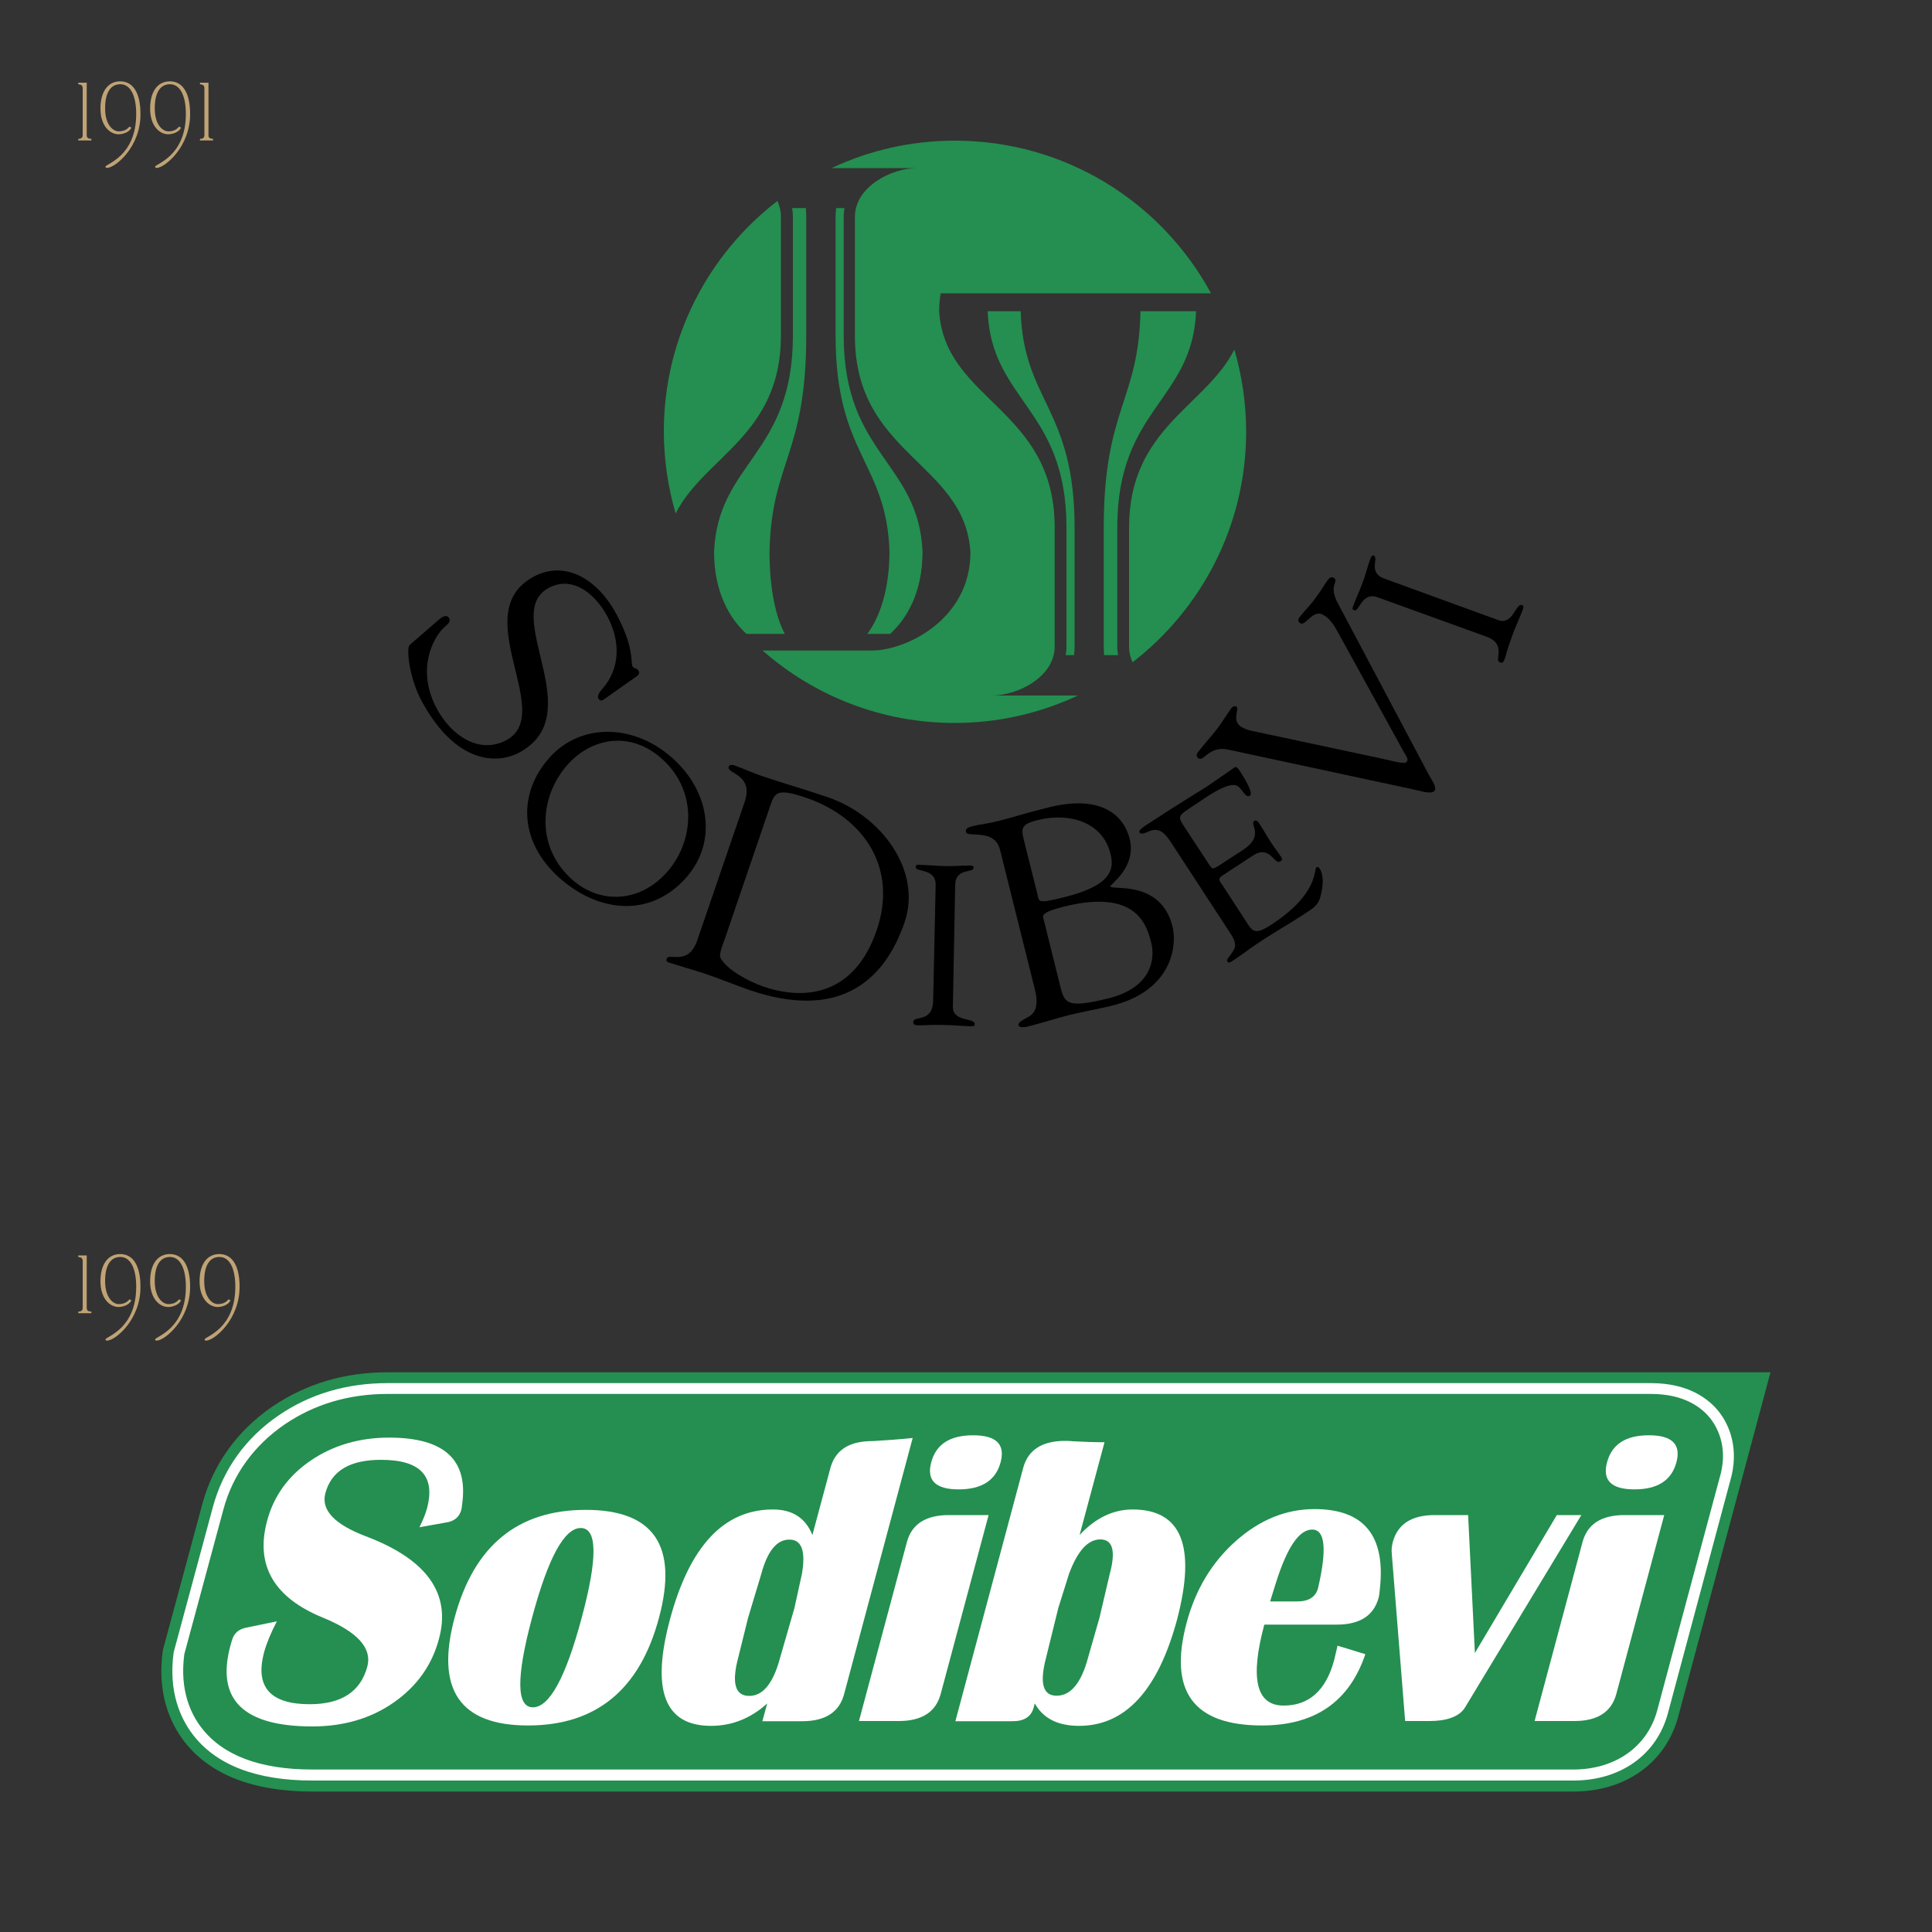<?xml version="1.0" encoding="utf-8"?>
<!-- Generator: $$$/GeneralStr/196=Adobe Illustrator 27.6.0, SVG Export Plug-In . SVG Version: 6.00 Build 0)  -->
<svg version="1.1" id="Livello_1" xmlns="http://www.w3.org/2000/svg" xmlns:xlink="http://www.w3.org/1999/xlink" x="0px" y="0px"
	 width="1000px" height="1000px" viewBox="0 0 1000 1000" style="enable-background:new 0 0 1000 1000;" xml:space="preserve">
<rect x="0" y="0" width="1000" height="1000" fill="#333333" stroke="none"/>
<style type="text/css">
	.st0{fill:#248F50;}
	.st1{fill:#FFFFFF;}
	.st2{fill:#C0A375;}
</style>
<g>
	<path class="st0" d="M916.4,710.3l-47.7,178c-6.4,24.1-27.3,39-54.3,39H161.7c-30.8,0-53.1-8.8-66.4-26c-7.1-9.3-14.2-24.6-11-47.2
		l20.4-75.5c5.5-20.6,18.1-38.1,36.2-50.5c17.3-11.8,37.3-17.8,59.6-17.8H916.4z"/>
	<path class="st1" d="M896.3,763.7c-0.1,0.5-33,123.1-33,123.1c-5.8,21.5-24.5,34.8-48.9,34.8H161.7c-29,0-49.8-8-61.9-23.8
		c-6.1-8-12.8-21.8-9.9-42.6l20.3-75.2c5.2-19.3,16.9-35.7,33.9-47.3c16.3-11.2,35.3-16.8,56.5-16.8h653.9
		c19.7,0,30.2,8.3,35.6,15.3C894,736.4,900,747.5,896.3,763.7z M885.6,734.6c-4.6-6-13.7-13.1-31.1-13.1H200.6
		c-20,0-37.9,5.3-53.3,15.8c-15.9,10.9-26.9,26.1-31.7,44.1l-20.2,74.8c-2.5,18.7,3.4,31,8.9,38.1c11,14.3,30.3,21.6,57.4,21.6
		h652.6c21.7,0,38.4-11.7,43.5-30.7c0.3-1.2,32-119.5,33-123C894,748.4,888.9,739,885.6,734.6z"/>
	<g>
		<path class="st1" d="M189.4,795.2c-16.3-6.2-23.3-13.6-21-22.3c3.1-11.6,12.7-17.3,28.8-17.3c20.4,0,28.3,8.4,23.8,25.2
			c-0.7,2.6-2,5.9-3.9,9.7l12.9-2.3l2.2-0.4c3.5-0.9,5.7-3,6.6-6.4c0,0,0-0.1,0-0.1c0.2-0.7,0.3-1.4,0.3-2
			c3.6-23.5-8.9-35.2-37.7-35.2c-15.4,0-29,4-40.6,11.9c-11.6,7.9-19.2,18.4-22.6,31.4c-6.1,22.9,3.6,39.6,29.2,50
			c17.7,7.3,25.3,15.7,22.7,25.3c-3.5,12.9-13.4,19.4-29.8,19.4c-20.5,0-28.4-9-23.6-26.9c1.2-4.5,3.4-9.8,6.6-16l-16,3.3
			c-3.9,0.8-6.3,3-7.3,6.7l-0.8,2.8c-7.4,27.7,6.7,41.6,42.5,41.6c16.1,0,30.2-4.1,42.1-12.4c11.9-8.3,19.8-19.3,23.4-32.9
			C233.6,824.8,220.9,807.1,189.4,795.2z"/>
		<path class="st1" d="M569.5,796.8c6.5,0,8.1,6,4.9,17.9l-5.3,22.6l-5.9,20.6c-3.5,13.2-9,19.8-16.3,19.8c-7.1,0-8.9-6.5-5.5-19.5
			l6.4-26l5.6-17.8C557.8,802.7,563.1,796.8,569.5,796.8z M586.2,781.3c-10,0-19.2,4.4-27.4,13.2l12.9-48c-5.2,0-10.6-0.2-16.3-0.5
			c-1.1-0.1-2.3-0.2-3.6-0.2c-0.2,0-0.4,0-0.5,0c-12,0-19.2,4.7-21.7,14l-35.1,131.1h29.6c6,0,9.6-2.3,10.9-7l0.6-2.2
			c4.4,7.8,12,11.6,22.9,11.6c24,0,40.9-18.4,50.8-55.2C619.2,800.2,611.5,781.3,586.2,781.3z"/>
		<path class="st1" d="M415.1,814.5l-3.9,17.8l-7.5,26c-3.5,13-8.8,19.5-15.9,19.5c-7.3,0-9.2-6.6-5.7-19.8l5.1-20.6l6.8-22.6
			c3.2-11.9,8-17.9,14.5-17.9C414.9,796.8,417.1,802.7,415.1,814.5z M451.9,745.9c-0.1,0-0.2,0-0.4,0c-1.4,0-2.8,0.1-4.1,0.2
			c-9.6,1-15.4,5.6-17.6,13.8l-9.3,34.6c-3.6-8.8-10.3-13.2-20.4-13.2c-25.4,0-43.1,18.9-53.3,56.8c-9.9,36.8-2.8,55.2,21.2,55.2
			c10.9,0,20.6-3.9,29.1-11.6l-2.5,9.2h20.6c12,0,19.2-4.7,21.7-14l35.5-132.6C465.3,745,458.4,745.5,451.9,745.9z"/>
		<path class="st1" d="M853.5,742.9c12,0,16.7,4.7,14.2,14c-2.5,9.3-9.7,14-21.7,14c-12,0-16.7-4.7-14.2-14
			C834.3,747.5,841.5,742.9,853.5,742.9z M840.8,784.2c-12,0-19.2,4.7-21.7,14l-24.8,92.6h20.6c12,0,19.2-4.7,21.7-14l24.8-92.6
			H840.8z"/>
		<path class="st1" d="M503.7,742.9c12,0,16.7,4.7,14.2,14c-2.5,9.3-9.7,14-21.7,14c-12,0-16.7-4.7-14.2-14
			C484.5,747.5,491.7,742.9,503.7,742.9z M491.1,784.2c-12,0-19.2,4.7-21.7,14l-24.8,92.6h20.6c12,0,19.2-4.7,21.7-14l24.8-92.6
			H491.1z"/>
		<path class="st1" d="M301.1,837.3c-8.3,31-16.7,46.4-25.3,46.4c-8.5,0-8.7-15.5-0.4-46.4c8.3-31,16.7-46.4,25.2-46.4
			C309.2,790.9,309.4,806.4,301.1,837.3z M235.3,837.3c-10,37.2,2.7,55.8,38,55.8c35.3,0,57.9-18.6,67.8-55.8
			c10-37.2-2.7-55.8-37.9-55.8C267.9,781.5,245.3,800.1,235.3,837.3z"/>
		<path class="st1" d="M805.8,784.2l-42.4,71.4l-3.5-71.4h-17.3c-12,0-19.2,4.7-21.7,14c-0.4,1.6-0.6,3.1-0.6,4.4l0.1,1.8l6.9,86.4
			H740c8.6,0,15.5-2.2,18.4-7.2l60.1-99.4H805.8z"/>
		<path class="st1" d="M692.3,851.8c-0.6,2.7-1.2,5.2-1.7,7.3c-4.2,15.8-13,23.7-26.2,23.7c-14.2,0-17.5-14-10-41.9h37.5
			c12,0,19.2-4.7,21.7-14c0.1-0.3,0.1-0.6,0.2-1c0.2-1.1,0.3-2.2,0.4-3.3c3.1-27.6-8.1-41.5-33.8-41.5c-14.7,0-28.3,5.5-40.7,16.5
			c-12.4,11-20.9,25.1-25.5,42.3c-9.5,35.5,3.5,53.2,39,53.2c27.4,0,45.2-12.3,53.5-36.9L692.3,851.8z M660.4,819.3
			c5.8-18.4,12-27.6,18.8-27.6c6.7,0,7.7,10.2,3,30.4c-1.3,4.6-4.9,6.8-10.8,6.8h-14L660.4,819.3z"/>
	</g>
</g>
<g>
	<path d="M227.4,320.5c2.4-2,4.2-2.1,5-0.6c1.1,2.1-0.5,2.9-2.9,5.2c-5.2,5.1-14.3,21.4-3.4,41.7c7.5,14,22,23.8,36,16.3
		c25.8-13.9-20.8-65.8,14.1-84.6c17-9.1,33.6,2.2,42.7,19.1c9.6,17.8,7.4,25.2,8.5,27.3c0.7,1.3,2.3,0.8,3.1,2.3
		c0.5,0.9,0.5,1.8-0.9,2.8l-17,12c-1,0.7-2.1,0.9-2.9-0.5c-0.9-1.6,1.4-4.2,2.3-5.2c9.1-10.6,9.2-24.5,2.3-37.4
		c-6.3-11.6-18-21.2-30.3-14.6c-25.1,13.5,21.7,65.3-15.2,85.2c-11.2,6-32.7,6.4-50.7-26.9c-5.9-10.9-8.1-26.9-6-28.8L227.4,320.5z"
		/>
	<path d="M284.1,392.5c16.1-18.4,43.6-18,63.5-0.5c19.9,17.4,23.8,43.7,7.7,62.1c-17.4,19.9-43.7,19.5-65.4,0.6
		C268.8,436.1,267.8,411.1,284.1,392.5z M293.5,396.1c-14.3,16.4-16.4,42.5,2.9,59.4c14.2,12.4,34.7,12,49-4.3
		c14.1-16.1,15.8-42.2-3.2-58.8C325.8,378,305.7,382.1,293.5,396.1z"/>
	<path d="M385.4,415.2c5-14.7-9.5-14.5-8.2-18.4c0.3-1,1.8-1,2.7-0.7c4.9,1.7,9.3,3.8,14,5.4c10.4,3.6,20.9,6.5,34.5,11.1
		c28,9.6,48.9,38.2,39.8,64.8c-11.3,33-36.3,50-80.1,35.1c-8.1-2.8-15.9-6.1-24-8.8c-1.4-0.5-16.8-5.1-17.9-5.5
		c-1.3-0.4-1.4-1.1-1.1-2c1.1-3.3,11.1,4.1,15.8-9.5L385.4,415.2z M375.5,485c-0.8,2.3-3.6,9-2.6,10.8c3.6,6.5,15,12.3,22.1,14.8
		c22.4,7.7,47.5,4,58.8-29.2c10.9-31.9-6.3-58-36.3-68.4c-15-5.1-16.4-3-18.7,3.7L375.5,485z"/>
	<path d="M484.3,457.9c0-8.6-10.4-6.4-10.3-9c0-1.1,0.3-1.3,1.3-1.3c4.8,0.1,9.4,0.6,14.2,0.7c4,0.1,8-0.3,12-0.3
		c2.1,0,2.5,0.3,2.4,1.2c-0.1,2.8-9.3-0.1-9.5,8.8l-1.2,63.1c-0.1,8,11.4,5.5,11.3,9c0,0.8-0.4,1.2-2.6,1.1c-3-0.1-8.5-0.6-14.1-0.7
		c-7.9-0.1-10.6,0.3-12.4,0.2c-2.3,0-2.7-0.6-2.7-1.8c0.1-3.4,10.1,0.7,10.3-11L484.3,457.9z"/>
	<path d="M517.6,439.8c-2.8-11.2-16.8-6.1-17.6-9.1c-0.5-2.2,1.9-2.7,3.9-3.2c3.2-0.8,6.6-1,13.1-2.6c6.5-1.6,12.8-3.8,25.8-7
		c28.5-7.1,39.2,5.3,41.9,16.2c3.7,15-10.3,23.7-10,24.7c0.5,2.2,26.1-3.7,32.2,20.8c2.4,9.7,0,33.2-31.6,41
		c-5.8,1.4-15.7,3.3-21.2,4.6c-7.5,1.9-14.9,4.3-22.4,6.2c-0.8,0.2-4.1,0.7-4.5-0.6c-0.4-1.5,1.5-2.4,4.2-4c1.7-0.9,7.2-3,4.3-14.5
		L517.6,439.8z M548.3,508.5c2.6,10.6,2.6,13.9,25.6,8.2c21.6-5.4,24.2-19.8,22-28.6c-2.3-9.4-7.7-28.1-45-18.9
		c-12.5,3.1-11.2,5-10.8,6.3L548.3,508.5z M536.8,462.1c1.2,4.7-0.6,5.9,14,2.3c26.6-6.6,25.6-15.9,23.9-22.8
		c-4-15.9-20.9-21.2-37.3-17.2c-10.2,2.5-8.8,4.8-6.7,13.4L536.8,462.1z"/>
	<path d="M625.4,446.8c2.2,3.3,2,3.5,6.3,0.7l11.7-7.6c11.3-7.4,3.2-13.3,5.8-15c0.9-0.6,1.9,0.3,2.4,1.1c2.3,3.4,4.2,6.9,6.3,10.1
		c1.7,2.6,3.6,5,5.3,7.6c0.6,0.9,0.4,1.6-0.4,2.1c-3.4,2.2-5.3-8.9-14.4-2.9l-16,10.5c-2.3,1.5-0.9,2.9,0.1,4.4l11.8,18.1
		c3.8,5.8,4.5,8.7,13.6,2.8c25-16.3,22-28.9,23.5-29.8c0.8-0.5,1.5,0.4,1.6,0.6c2.3,3.5,1.8,8.8,0.8,13.1c-1.1,5.8-3.7,7.2-8.4,10.3
		c-8.2,5.4-16.8,10.2-24.9,15.7c-4.3,2.9-8.6,6.2-12.9,9c-1,0.6-1.8,0.9-2.3,0.1c-0.6-1.3,0.7-1.8,3.1-5.7c2-3,0.5-5.9-2.6-10.5
		l-29.3-44.9c-2.9-4.4-6-9.1-12.3-6.1c-1,0.4-3.5,1.7-4.3,0.5c-0.5-0.8-0.1-1.6,3-3.7c20.5-13.4,26.3-16.7,30.9-19.6
		c2.2-1.4,11.9-8.3,15.2-10.5c0.9-0.6,1.7,0.3,2.5,1.5c7.1,10.9,6.1,12.7,5.5,13.1c-2.6,1.7-4-4.2-7.2-5.3c-5-1.5-15.9,6.4-20.2,9.3
		c-10.4,6.8-10.4,6.3-6.1,12.9L625.4,446.8z"/>
	<path d="M635.7,388c-9.8-2.2-12.7,6.5-15.4,4.5c-1.1-0.8-1.2-1.9-0.3-3.1c3.1-4.1,6.7-7.9,9.8-11.9c2.7-3.6,6.1-9,7.5-10.9
		c0.6-0.8,1.9-1.5,2.6-0.9c1.8,1.1-2.3,6.8,2,10.1c1.7,1.3,4.1,2.1,5.6,2.4l67.5,14.4c8.6,1.9,12.1,3.1,13.2,1.6
		c1-1.3-0.6-3.2-1.6-5l-34.4-62.5c-1.2-2.2-3.9-6.7-6.8-8.1c-5.6-4.2-9.7,6-12.5,3.9c-1.2-0.9-1.1-1.9-0.1-3.2
		c2.2-2.9,4.9-5.5,7.1-8.4c4.8-6.4,5.9-8.8,7.3-10.6c1.1-1.5,2.2-1.9,3.3-1.1c2.7,2-3.2,3.5,2.1,13.3l46.2,87.1
		c1.9,3.8,5.2,7.7,3.7,9.7c-1.6,2.1-7.9-0.1-11.4-0.8L635.7,388z"/>
	<path d="M712.9,309.1c-8.1-2.8-9.4,7.7-11.9,6.8c-1-0.4-1.1-0.7-0.8-1.7c1.6-4.5,3.7-8.7,5.3-13.2c1.4-3.8,2.3-7.7,3.7-11.5
		c0.7-1.9,1.1-2.2,1.9-1.9c2.7,1-3.1,8.8,5.2,11.8l59.3,21.6c7.5,2.7,8.9-9,12.2-7.8c0.8,0.3,1,0.8,0.2,2.8c-1,2.8-3.4,7.9-5.3,13.1
		c-2.7,7.4-3.2,10.1-3.8,11.8c-0.8,2.2-1.5,2.4-2.6,1.9c-3.2-1.2,3.9-9.3-7-13.3L712.9,309.1z"/>
	<g>
		<g>
			<path class="st0" d="M578.3,273c0-61.7,38.9-65.4,40.8-111.9h-28.8c-0.9,46.5-19,50.3-19,111.9c0,61.7,0,61.7,0,61.7
				c0,1.5,0.1,3,0.2,4.4h7.2c-0.2-1.4-0.4-2.9-0.4-4.4C578.3,334.7,578.3,334.7,578.3,273z"/>
			<path class="st0" d="M511.2,161.1c1.9,46.5,40.8,50.3,40.8,111.9c0,61.7,0,61.7,0,61.7c0,1.5-0.2,3-0.4,4.4h4.3
				c0.2-1.4,0.3-2.9,0.3-4.4c0,0,0,0,0-61.7c0-61.7-26.5-65.4-27.9-111.9H511.2z"/>
			<path class="st0" d="M545.9,334.7c0,0,0,0,0-61.7c0-61.7-56.9-65.4-59.8-111.9c0-3.3,0.3-6.4,0.8-9.3h139.9
				c-25.5-47.1-75.3-79-132.6-79c-22.8,0-44.4,5.1-63.8,14.2h44.3c-13.5,0-32.2,9.8-32.2,25.2c0,0,0,0,0,61.7
				c0,61.7,56.9,65.4,59.8,111.9c0,35.1-33.7,50.9-50.9,50.9h-56.3c-0.1,0-0.3,0-0.4,0c26.5,23.3,61.3,37.5,99.4,37.5
				c22.8,0,44.4-5.1,63.8-14.2h-44.3C527.2,359.9,545.9,350.1,545.9,334.7z"/>
			<path class="st0" d="M398.3,285.7c0.9-46.5,19-50.3,19-111.9c0-61.7,0-61.7,0-61.7c0-1.5-0.1-3-0.2-4.4H410
				c0.2,1.4,0.4,2.9,0.4,4.4c0,0,0,0,0,61.7c0,61.7-38.9,65.4-40.8,111.9c0,20.5,7.9,34.4,16.8,42.4h19.8
				C402,320.1,398.3,306.2,398.3,285.7z"/>
			<path class="st0" d="M448.9,328.1h11.8c8.9-8,16.8-21.9,16.8-42.4c-1.9-46.5-40.8-50.3-40.8-111.9c0-61.7,0-61.7,0-61.7
				c0-1.5,0.2-3,0.4-4.4h-4.3c-0.2,1.4-0.3,2.9-0.3,4.4c0,0,0,0,0,61.7c0,61.7,26.5,65.4,27.9,111.9
				C460.3,306.2,454.9,320.1,448.9,328.1z"/>
			<path class="st0" d="M404.2,173.8c0-61.7,0-61.7,0-61.7c0-2.9-0.7-5.6-1.8-8.1c-35.7,27.5-58.8,70.7-58.8,119.3
				c0,14.7,2.2,29,6.1,42.5C364.5,236.4,404.2,225.3,404.2,173.8z"/>
			<path class="st0" d="M584.4,273c0,61.7,0,61.7,0,61.7c0,2.9,0.7,5.6,1.8,8.1C621.9,315.2,645,272,645,223.4
				c0-14.7-2.2-29-6.1-42.5C624.2,210.3,584.4,221.5,584.4,273z"/>
		</g>
		<path class="st0" d="M494.3,301.2"/>
	</g>
</g>
<g>
	<path class="st2" d="M40.5,72.7v-0.8c1.4-0.1,2.3-0.4,2.3-2.1v-24c0-1.7-0.8-2-2.3-2.2v-0.8h4.4v27.1c0,1.8,1,1.8,2.4,2v0.8H40.5z"
		/>
	<path class="st2" d="M55.4,86.9c-0.4,0-0.8-0.1-0.8-0.6c0-1.5,15.9-5.1,15.9-27.3c0-9.7-3.1-15.4-8.2-15.4c-4.9,0-7.9,4.1-7.9,12.5
		c0,8.4,4,11.9,7.1,11.9c3.8,0,5.2-2.2,5.5-2.5l1,0.6c-1.7,3.3-6.3,3.4-6.6,3.4c-4.5,0-9.4-4.3-9.4-13.3s4-14.1,10.2-14.1
		c7,0,10.5,6.5,10.5,16.8C72.9,76.1,59.6,86.9,55.4,86.9z"/>
	<path class="st2" d="M81.1,86.9c-0.4,0-0.8-0.1-0.8-0.6c0-1.5,15.9-5.1,15.9-27.3c0-9.7-3.1-15.4-8.2-15.4c-4.9,0-7.9,4.1-7.9,12.5
		c0,8.4,4,11.9,7.1,11.9c3.8,0,5.2-2.2,5.5-2.5l1,0.6c-1.7,3.3-6.3,3.4-6.6,3.4c-4.5,0-9.4-4.3-9.4-13.3s4-14.1,10.2-14.1
		c7,0,10.5,6.5,10.5,16.8C98.5,76.1,85.2,86.9,81.1,86.9z"/>
	<path class="st2" d="M103.5,72.7v-0.8c1.4-0.1,2.3-0.4,2.3-2.1v-24c0-1.7-0.8-2-2.3-2.2v-0.8h4.4v27.1c0,1.8,1,1.8,2.4,2v0.8H103.5
		z"/>
</g>
<g>
	<path class="st2" d="M40.5,679.7v-0.8c1.4-0.1,2.3-0.4,2.3-2.1v-24c0-1.7-0.8-2-2.3-2.2v-0.8h4.4v27.1c0,1.8,1,1.8,2.4,2v0.8H40.5z
		"/>
	<path class="st2" d="M55.4,693.9c-0.4,0-0.8-0.1-0.8-0.6c0-1.5,15.9-5.1,15.9-27.3c0-9.7-3.1-15.4-8.2-15.4
		c-4.9,0-7.9,4.1-7.9,12.5c0,8.4,4,11.9,7.1,11.9c3.8,0,5.2-2.2,5.5-2.5l1,0.6c-1.7,3.3-6.3,3.4-6.6,3.4c-4.5,0-9.4-4.3-9.4-13.3
		c0-9,4-14.1,10.2-14.1c7,0,10.5,6.5,10.5,16.8C72.9,683.1,59.6,693.9,55.4,693.9z"/>
	<path class="st2" d="M81.1,693.9c-0.4,0-0.8-0.1-0.8-0.6c0-1.5,15.9-5.1,15.9-27.3c0-9.7-3.1-15.4-8.2-15.4
		c-4.9,0-7.9,4.1-7.9,12.5c0,8.4,4,11.9,7.1,11.9c3.8,0,5.2-2.2,5.5-2.5l1,0.6c-1.7,3.3-6.3,3.4-6.6,3.4c-4.5,0-9.4-4.3-9.4-13.3
		c0-9,4-14.1,10.2-14.1c7,0,10.5,6.5,10.5,16.8C98.5,683.1,85.2,693.9,81.1,693.9z"/>
	<path class="st2" d="M106.7,693.9c-0.4,0-0.8-0.1-0.8-0.6c0-1.5,15.9-5.1,15.9-27.3c0-9.7-3.1-15.4-8.2-15.4
		c-4.9,0-7.9,4.1-7.9,12.5c0,8.4,4,11.9,7.1,11.9c3.8,0,5.2-2.2,5.5-2.5l1,0.6c-1.7,3.3-6.3,3.4-6.6,3.4c-4.5,0-9.4-4.3-9.4-13.3
		c0-9,4-14.1,10.2-14.1c7,0,10.5,6.5,10.5,16.8C124.1,683.1,110.8,693.9,106.7,693.9z"/>
</g>
</svg>
